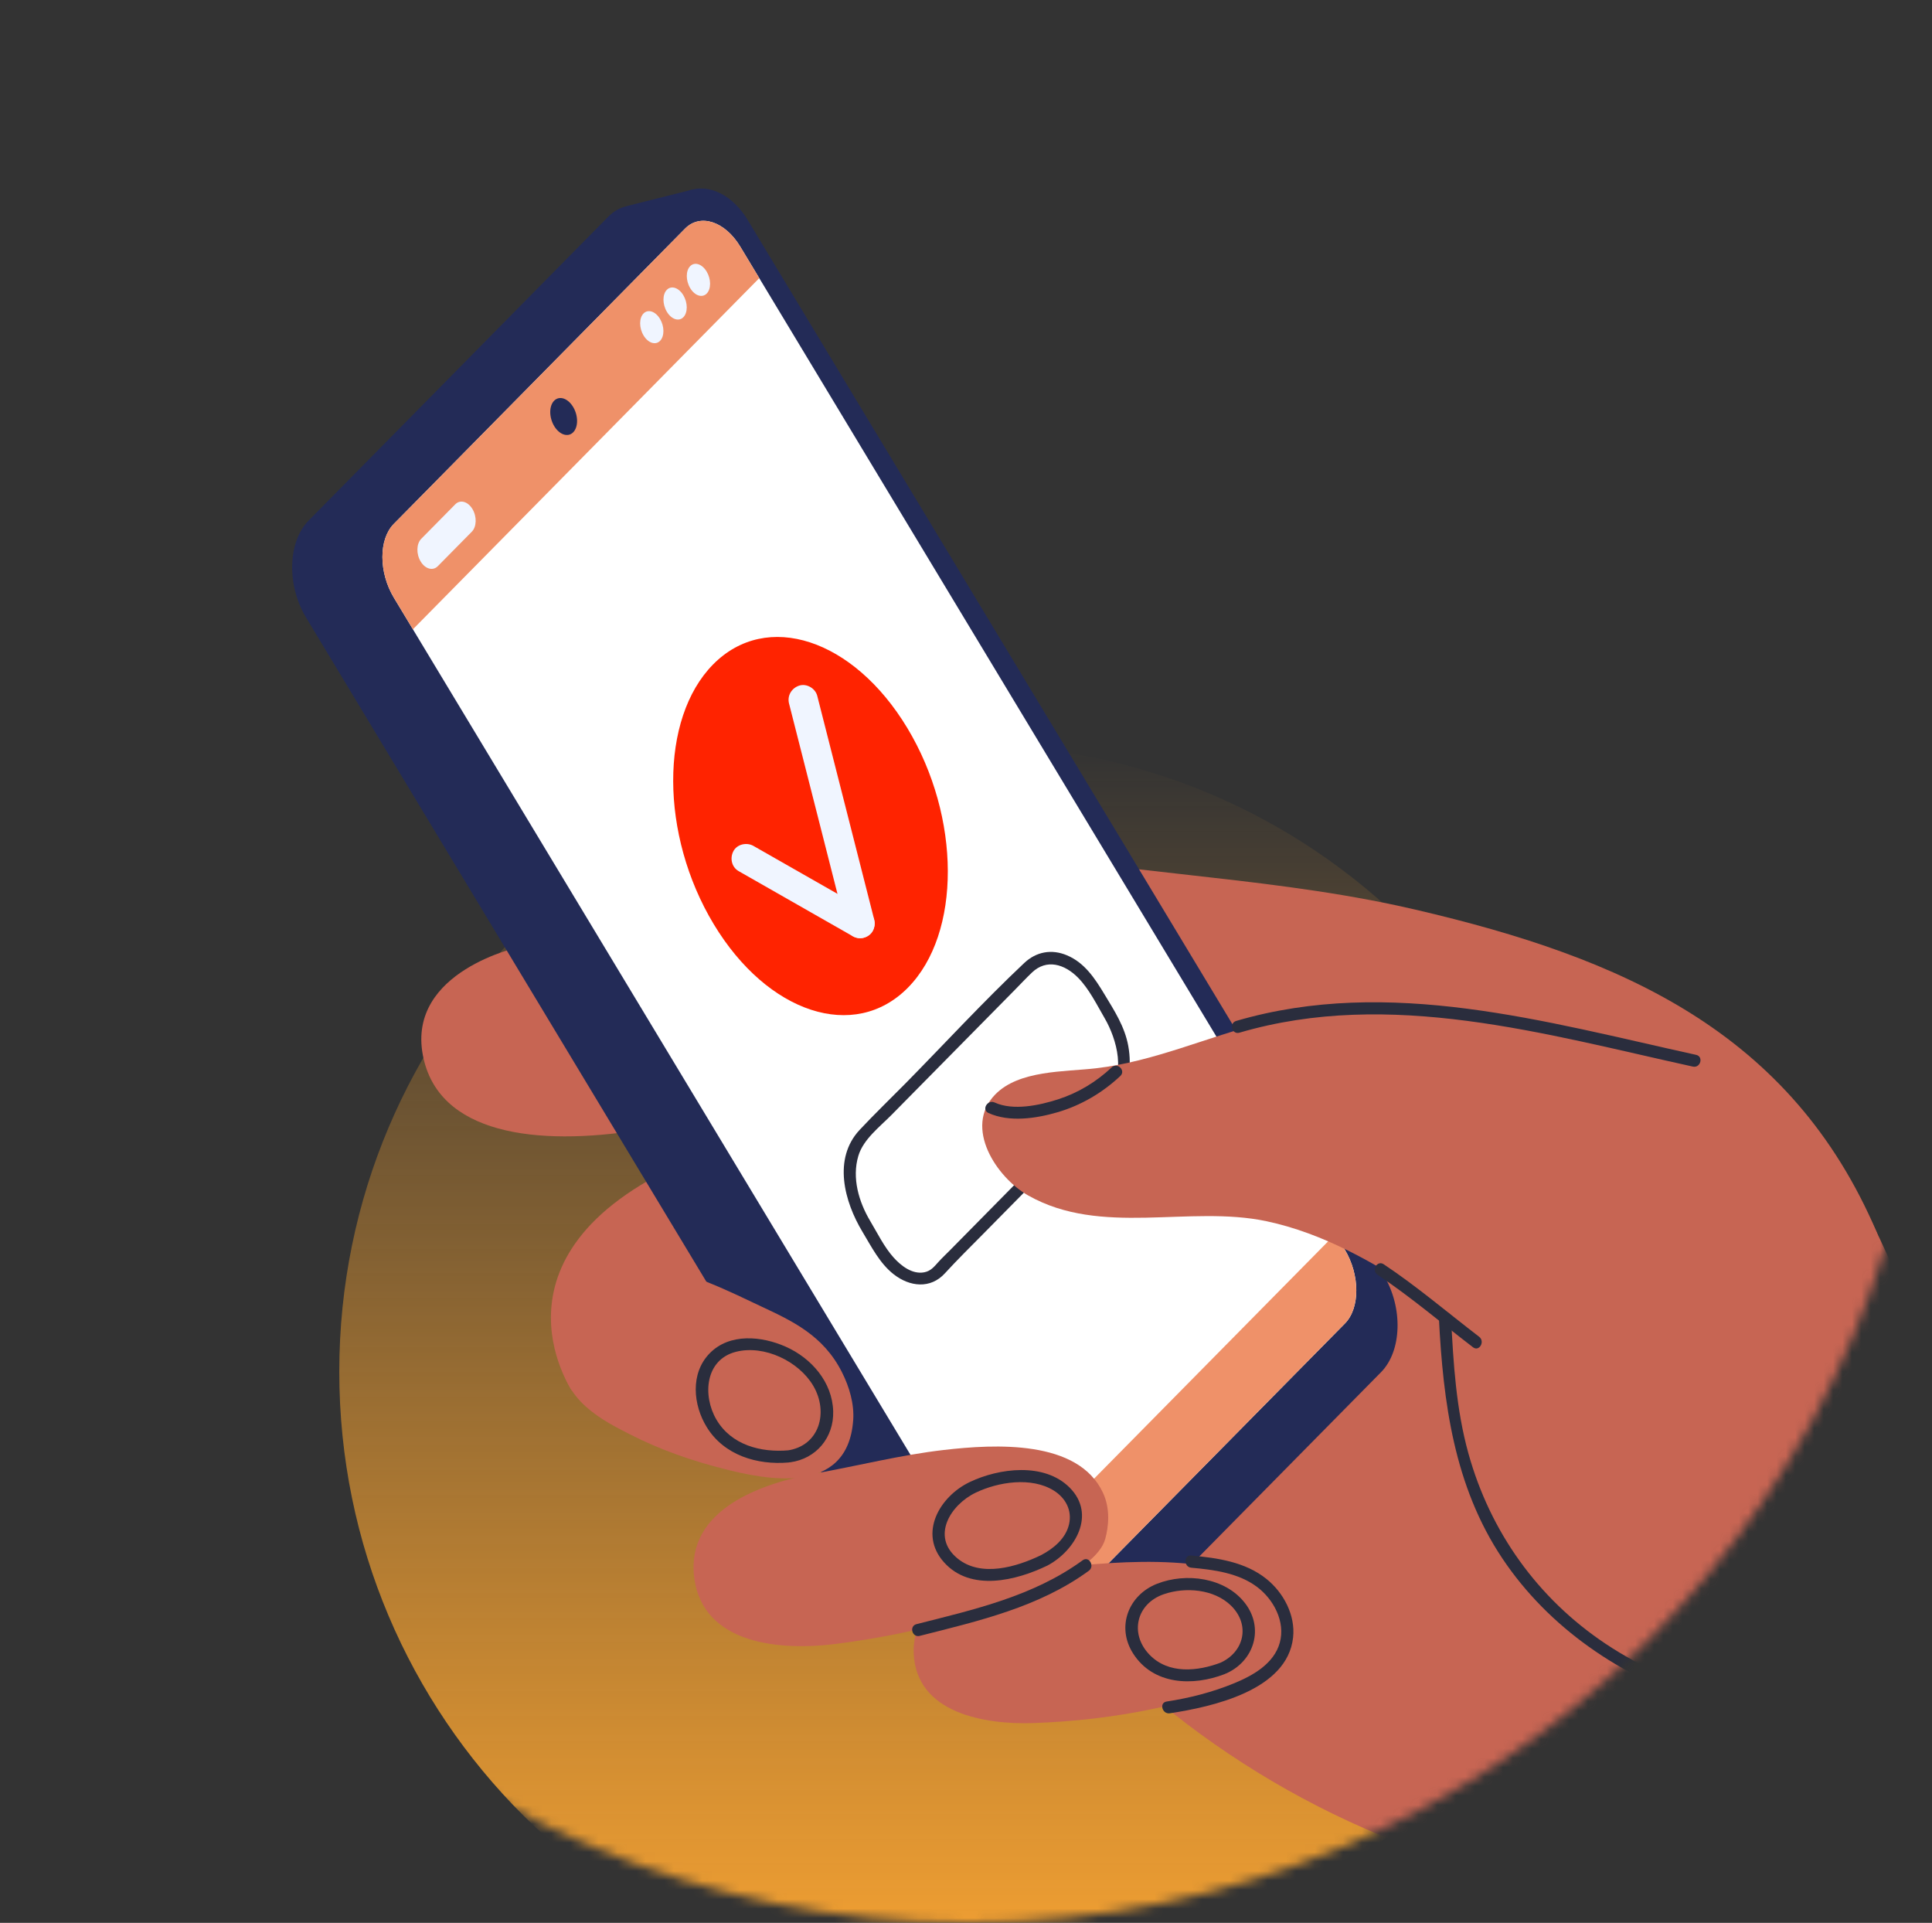 <svg xmlns="http://www.w3.org/2000/svg" fill="none" viewBox="0 0 205 204" height="204" width="205">
<rect x="0" y="0" width="205" height="204" fill="#333333" stroke="none"/>
<mask height="204" width="205" y="0" x="0" maskUnits="userSpaceOnUse" style="mask-type:alpha" id="mask0_21_816">
<circle fill="#FAE9D9" r="102" cy="102" cx="102.667"></circle>
</mask>
<g mask="url(#mask0_21_816)">
<path fill="url(#paint0_linear_21_816)" d="M102.525 212.051C139.267 212.051 169.051 182.267 169.051 145.525C169.051 108.784 139.267 79 102.525 79C65.784 79 36 108.784 36 145.525C36 182.267 65.784 212.051 102.525 212.051Z"></path>
<g clip-path="url(#clip0_21_816)">
<path fill="#C76553" d="M60.685 147.533C60.685 147.533 50.531 132.652 73.588 122.888C91.824 115.167 81.617 142.521 81.617 142.521L60.685 147.532V147.533Z"></path>
<path fill="#C76553" d="M221.794 173.13C220.101 171.326 218.704 169.316 217.422 167.206C216.109 165.047 214.84 162.86 213.577 160.671C211.026 156.252 208.545 151.794 206.134 147.299C204.982 145.149 203.847 142.988 202.725 140.822C202.76 140.755 202.772 140.675 202.734 140.589C202.011 138.933 201.267 137.286 200.512 135.645C200.581 135.571 199.211 130.907 199.162 130.792C190.072 109.469 172.18 101.632 150.214 96.511C149.545 96.355 148.873 96.205 148.202 96.061C140.673 94.449 133.008 93.596 125.364 92.74C122.46 92.415 119.554 92.09 116.653 91.725C112.142 92.313 107.649 93.064 103.116 93.458C99.991 93.728 96.846 93.858 93.718 94.122C93.699 94.145 93.68 94.167 93.663 94.19L55.179 100.45C55.179 100.45 43.188 102.995 44.865 111.925C46.447 120.352 56.922 121.62 67.835 119.893L87.748 119.004C87.933 120.742 88.198 122.472 88.531 124.181C89.337 128.307 90.491 132.36 91.745 136.369C92.837 139.852 94.04 143.302 95.421 146.681C98.142 153.334 101.568 159.763 106.189 165.303C108.512 168.09 111.135 170.617 114.034 172.801C114.711 173.312 115.405 173.8 116.106 174.276C118.724 176.924 121.502 179.414 124.423 181.725C128.27 184.77 132.354 187.513 136.631 189.916C140.891 192.31 145.342 194.369 149.927 196.061C154.787 197.856 161.268 199.148 165.571 200.082C165.592 200.107 188.441 222.601 195.646 229.598C196.892 230.808 198.816 230.955 200.245 229.966C214.134 220.363 229.317 202.776 235.088 187.719C235.644 186.267 235.216 184.626 234.019 183.633C230.408 180.64 223.08 174.502 221.793 173.131L221.794 173.13Z"></path>
<path fill="#232B57" d="M106.975 175.681L39.499 63.744C37.432 60.314 37.557 55.707 39.782 53.453L71.575 21.222C73.798 18.968 77.277 19.921 79.344 23.351L146.821 135.287C148.888 138.718 148.763 143.325 146.538 145.579L114.745 177.81C112.522 180.064 109.043 179.11 106.975 175.681Z"></path>
<path fill="#232B57" d="M139.793 137.052L72.317 25.115C71.866 24.37 71.348 23.748 70.791 23.244C71.831 22.345 73.516 20.102 73.516 20.102L66.505 21.863C66.505 21.863 66.511 21.867 66.512 21.867C65.803 22.03 65.131 22.394 64.547 22.987L32.754 55.218C30.531 57.471 30.404 62.079 32.471 65.509L99.948 177.446C102.015 180.876 105.494 181.829 107.717 179.575L139.51 147.344C141.733 145.09 141.86 140.483 139.793 137.052Z"></path>
<path fill="white" d="M78.552 26.17L142.691 132.569C144.314 135.261 144.325 138.773 142.71 140.411L111.804 171.744C110.188 173.38 107.563 172.518 105.94 169.826L41.801 63.427C40.178 60.735 40.166 57.222 41.782 55.584L72.688 24.253C74.304 22.617 76.929 23.479 78.552 26.171V26.17Z"></path>
<path fill="#FF2300" d="M96.269 77.23C101.978 86.7 102.009 99.038 96.337 104.786C90.666 110.535 81.441 107.518 75.733 98.049C70.023 88.578 69.993 76.241 75.664 70.492C81.336 64.743 90.561 67.76 96.269 77.23Z"></path>
<path fill="#F0F5FF" d="M78.377 92.421C82.412 94.723 86.448 97.024 90.484 99.326C91.189 99.728 92.211 99.515 92.606 98.77C92.995 98.033 92.803 97.078 92.05 96.648C88.014 94.346 83.979 92.045 79.943 89.743C79.238 89.341 78.215 89.554 77.82 90.299C77.431 91.036 77.624 91.991 78.377 92.421Z"></path>
<path fill="#F0F5FF" d="M83.725 74.645C84.485 77.634 85.247 80.625 86.008 83.614C86.86 86.965 87.712 90.314 88.565 93.664C88.967 95.243 89.367 96.821 89.769 98.398C89.969 99.184 90.891 99.736 91.678 99.481C92.491 99.218 92.976 98.417 92.762 97.574C92.001 94.585 91.239 91.594 90.479 88.604L87.921 78.554C87.519 76.976 87.118 75.398 86.716 73.821C86.516 73.034 85.594 72.484 84.807 72.737C83.994 73.001 83.509 73.802 83.724 74.645H83.725Z"></path>
<path fill="#EF9169" d="M141.694 130.917L142.689 132.569C144.312 135.261 144.324 138.773 142.708 140.411L111.802 171.744C110.187 173.38 107.561 172.518 105.938 169.826L104.943 168.175L141.694 130.919V130.917Z"></path>
<path fill="#EF9169" d="M78.552 26.17L80.564 29.507L43.813 66.763L41.801 63.425C40.178 60.733 40.166 57.221 41.782 55.583L72.688 24.253C74.304 22.617 76.929 23.479 78.552 26.171V26.17Z"></path>
<path fill="#F0F5FF" d="M74.98 28.808C75.464 29.61 75.467 30.657 74.986 31.145C74.505 31.633 73.723 31.377 73.239 30.574C72.755 29.772 72.752 28.725 73.233 28.237C73.714 27.75 74.496 28.006 74.98 28.808Z"></path>
<path fill="#F0F5FF" d="M72.504 31.317C72.988 32.121 72.991 33.166 72.51 33.654C72.029 34.142 71.247 33.886 70.763 33.083C70.28 32.279 70.277 31.234 70.758 30.746C71.239 30.258 72.021 30.515 72.504 31.317Z"></path>
<path fill="#F0F5FF" d="M70.029 33.827C70.513 34.63 70.516 35.676 70.035 36.164C69.554 36.652 68.772 36.396 68.288 35.593C67.805 34.79 67.802 33.744 68.283 33.257C68.763 32.769 69.546 33.025 70.029 33.827Z"></path>
<path fill="#F0F5FF" d="M50.063 56.41L46.454 60.068C45.934 60.595 45.12 60.372 44.635 59.57C44.151 58.767 44.18 57.688 44.7 57.16L48.309 53.502C48.829 52.975 49.643 53.198 50.128 54C50.612 54.804 50.583 55.882 50.063 56.41Z"></path>
<path fill="#232B57" d="M58.798 42.513C59.352 41.951 60.254 42.246 60.812 43.171C61.37 44.097 61.373 45.303 60.819 45.865C60.266 46.427 59.364 46.131 58.806 45.207C58.248 44.281 58.245 43.075 58.798 42.513Z"></path>
<path fill="#2A2D3D" d="M117.133 116.083C113.722 119.541 110.31 122.999 106.9 126.457C104.872 128.513 102.844 130.57 100.816 132.626C100.407 133.041 99.978 133.442 99.585 133.873C99.133 134.368 98.787 134.839 98.081 134.979C96.812 135.232 95.606 134.294 94.815 133.41C93.816 132.294 93.105 130.83 92.341 129.549C91.126 127.513 90.375 124.974 91.08 122.622C91.606 120.867 93.35 119.548 94.594 118.287C98.966 113.855 103.338 109.422 107.711 104.99C108.306 104.387 108.886 103.763 109.499 103.179C111.056 101.693 112.965 102.292 114.374 103.71C115.557 104.901 116.391 106.614 117.23 108.055C118.459 110.162 119.656 114.178 117.264 115.984C116.608 116.479 117.252 117.601 117.917 117.099C119.822 115.66 120.121 113.197 119.719 110.973C119.347 108.917 118.239 107.222 117.181 105.469C116.176 103.802 115.087 102.141 113.215 101.353C111.587 100.665 109.958 100.963 108.679 102.167C104.331 106.263 100.262 110.698 96.07 114.95C94.454 116.588 92.789 118.188 91.218 119.869C88.35 122.934 89.591 127.494 91.518 130.692C92.472 132.275 93.338 134.022 94.818 135.185C96.517 136.521 98.721 136.777 100.265 135.086C101.56 133.668 102.937 132.317 104.288 130.947C108.874 126.297 113.46 121.648 118.045 117C118.629 116.407 117.716 115.493 117.13 116.086L117.133 116.083Z"></path>
<path fill="#C76553" d="M211.897 158.551C210.094 154.4 208.143 150.31 206.255 146.198C204.352 142.052 202.453 137.907 200.547 133.763C197.68 127.526 194.574 120.994 189.357 116.349C186.582 113.878 183.317 112.233 179.736 111.273C175.592 110.162 171.268 109.686 167.036 109.035C162.5 108.336 157.96 107.65 153.415 107.005C146.936 106.085 140.386 106.9 134.08 108.498C128.088 110.015 122.456 112.617 116.307 113.335C112.97 113.725 108.118 113.515 105.586 116.132C102.216 119.618 105.749 124.937 109.108 126.834C116.853 131.211 126.165 127.823 134.389 129.563C140.425 130.84 145.996 134.033 151.088 137.455C151.861 137.975 152.628 138.505 153.393 139.038C153.093 141.96 153.074 144.912 153.343 147.837C153.882 153.675 155.54 159.396 158.282 164.581C160.763 169.273 164.096 173.513 168.041 177.06C172.059 180.671 176.737 183.612 181.803 185.514C187.26 187.563 193.41 188.419 199.09 186.776C199.759 186.583 200.416 186.351 201.061 186.089C205.344 185.993 209.609 183.952 212.238 180.547C217.231 174.086 214.835 165.313 211.896 158.548L211.897 158.551Z"></path>
<path fill="#C76553" d="M90.531 150.675C90.654 148.937 90.114 147.119 89.333 145.572C87.353 141.647 83.992 140.113 80.791 138.613C75.197 135.992 59.046 127.468 59.473 143.62C59.604 148.583 64.007 150.723 66.858 152.181C70.11 153.842 73.503 155.009 76.942 155.869C80.984 156.88 89.941 158.899 90.529 150.677L90.531 150.675Z"></path>
<path fill="#C76553" d="M117.041 158.388C114.415 152.718 105.592 153.202 100.147 153.831C95.557 154.361 91.073 155.501 86.532 156.321C80.933 157.333 72.761 160.096 73.657 167.332C74.552 174.56 82.974 175.125 88.609 174.417C93.491 173.804 98.328 172.801 103.026 171.336C107.394 169.975 116.271 166.908 117.273 163.272C117.639 161.944 117.825 160.08 117.041 158.388Z"></path>
<path fill="#C76553" d="M136.047 170.925C135.405 169.402 134.143 168.06 132.469 167.313C131.014 166.663 129.424 166.352 127.855 166.119C123.423 165.461 118.91 165.683 114.467 166.09C110.556 166.448 106.031 166.4 102.383 167.975C99.416 169.258 96.837 171.902 96.948 175.326C97.156 181.8 104.57 182.979 109.618 182.806C113.99 182.656 118.356 182.158 122.635 181.239C126.476 180.415 130.775 179.85 134.089 177.583C136.583 175.876 137.004 173.198 136.046 170.924L136.047 170.925Z"></path>
<path fill="#2A2D3D" d="M152.676 139.794C153.13 148.771 154.284 157.657 159.398 165.318C164.341 172.721 172.006 177.902 180.419 180.595C185.785 182.314 191.428 183.036 197.052 183.049C197.884 183.05 197.885 181.759 197.052 181.757C187.689 181.737 178.197 179.624 170.334 174.371C163.157 169.573 158.117 162.508 155.81 154.198C154.507 149.505 154.213 144.637 153.968 139.795C153.926 138.968 152.634 138.962 152.676 139.795V139.794Z"></path>
<path fill="#2A2D3D" d="M146.168 135.243C149.701 137.595 152.932 140.359 156.298 142.936C156.958 143.441 157.603 142.32 156.95 141.821C153.585 139.243 150.355 136.48 146.821 134.128C146.126 133.666 145.477 134.785 146.168 135.243Z"></path>
<path fill="#2A2D3D" d="M131.515 109.559C147.504 104.876 163.919 109.708 179.628 113.159C180.44 113.336 180.785 112.091 179.972 111.912C164.031 108.41 147.394 103.56 131.171 108.313C130.374 108.546 130.714 109.794 131.515 109.559Z"></path>
<path fill="#2A2D3D" d="M97.59 173.555C103.829 171.974 110.242 170.513 115.53 166.649C116.195 166.162 115.551 165.041 114.878 165.533C109.674 169.337 103.383 170.755 97.246 172.31C96.441 172.514 96.782 173.76 97.59 173.556V173.555Z"></path>
<path fill="#2A2D3D" d="M166.558 200.988C170.094 201.825 173.787 201.102 176.704 198.92C177.363 198.428 176.719 197.306 176.051 197.805C173.406 199.781 170.125 200.505 166.901 199.742C166.092 199.549 165.747 200.796 166.557 200.988H166.558Z"></path>
<path fill="#2A2D3D" d="M124.131 181.767C128.617 181.082 136.591 179.346 137.207 173.728C137.466 171.358 136.199 168.976 134.382 167.514C132.134 165.704 129.193 165.286 126.407 165.031C125.578 164.955 125.584 166.248 126.407 166.323C128.799 166.541 131.388 166.872 133.371 168.352C135.138 169.672 136.413 172.055 135.795 174.28C135.177 176.505 132.948 177.76 130.955 178.58C128.659 179.525 126.241 180.145 123.789 180.52C122.969 180.645 123.317 181.89 124.133 181.766L124.131 181.767Z"></path>
<path fill="#2A2D3D" d="M83.849 155.137C86.6 154.767 88.484 152.516 88.408 149.732C88.323 146.636 86.1 144.086 83.373 142.875C80.819 141.741 77.412 141.41 75.298 143.58C73.227 145.703 73.535 149.055 75.002 151.424C76.84 154.396 80.346 155.45 83.677 155.159C84.501 155.087 84.508 153.794 83.677 153.867C80.73 154.125 77.604 153.311 76.017 150.608C74.527 148.072 74.809 144.231 78.118 143.409C81.113 142.667 84.757 144.42 86.291 147.019C87.946 149.822 86.958 153.426 83.506 153.89C82.685 154.001 83.035 155.246 83.849 155.137Z"></path>
<path fill="#2A2D3D" d="M111.129 166.1C114.11 164.521 116.336 160.667 113.497 157.822C110.807 155.128 106.007 155.747 102.888 157.239C99.699 158.767 97.43 162.684 100.158 165.74C102.979 168.904 107.826 167.696 111.129 166.098C111.878 165.736 111.222 164.622 110.477 164.983C107.888 166.235 104.082 167.393 101.582 165.325C98.752 162.985 100.879 159.624 103.54 158.355C105.934 157.213 109.439 156.663 111.812 158.136C113.061 158.911 113.775 160.233 113.434 161.714C113.084 163.234 111.791 164.287 110.477 164.983C109.741 165.372 110.393 166.489 111.129 166.098V166.1Z"></path>
<path fill="#2A2D3D" d="M130.099 177.545C133.082 176.22 134.155 172.731 132.103 170.078C129.997 167.352 125.846 166.819 122.774 168.025C119.738 169.216 118.426 172.587 120.227 175.416C122.363 178.769 126.553 178.919 129.944 177.61C130.712 177.313 130.378 176.064 129.6 176.364C127.102 177.328 123.968 177.654 121.948 175.528C119.822 173.293 120.596 170.124 123.498 169.13C125.783 168.347 128.82 168.588 130.616 170.341C132.699 172.376 132.026 175.283 129.448 176.428C128.688 176.764 129.346 177.878 130.1 177.543L130.099 177.545Z"></path>
<path fill="#2A2D3D" d="M104.882 118.08C107.101 119.091 109.939 118.666 112.21 118.002C114.714 117.269 116.978 115.935 118.877 114.153C119.484 113.582 118.569 112.671 117.962 113.24C116.326 114.776 114.401 115.947 112.261 116.634C110.274 117.272 107.509 117.865 105.535 116.965C104.783 116.623 104.126 117.735 104.882 118.08Z"></path>
</g>
</g>
<defs>
<linearGradient gradientUnits="userSpaceOnUse" y2="212.051" x2="102.525" y1="79" x1="102.525" id="paint0_linear_21_816">
<stop stop-opacity="0" stop-color="#F9A432"></stop>
<stop stop-color="#F9A432" offset="1"></stop>
</linearGradient>
<clipPath id="clip0_21_816">
<rect transform="translate(31 20)" fill="white" height="210.615" width="204.328"></rect>
</clipPath>
</defs>
</svg>
